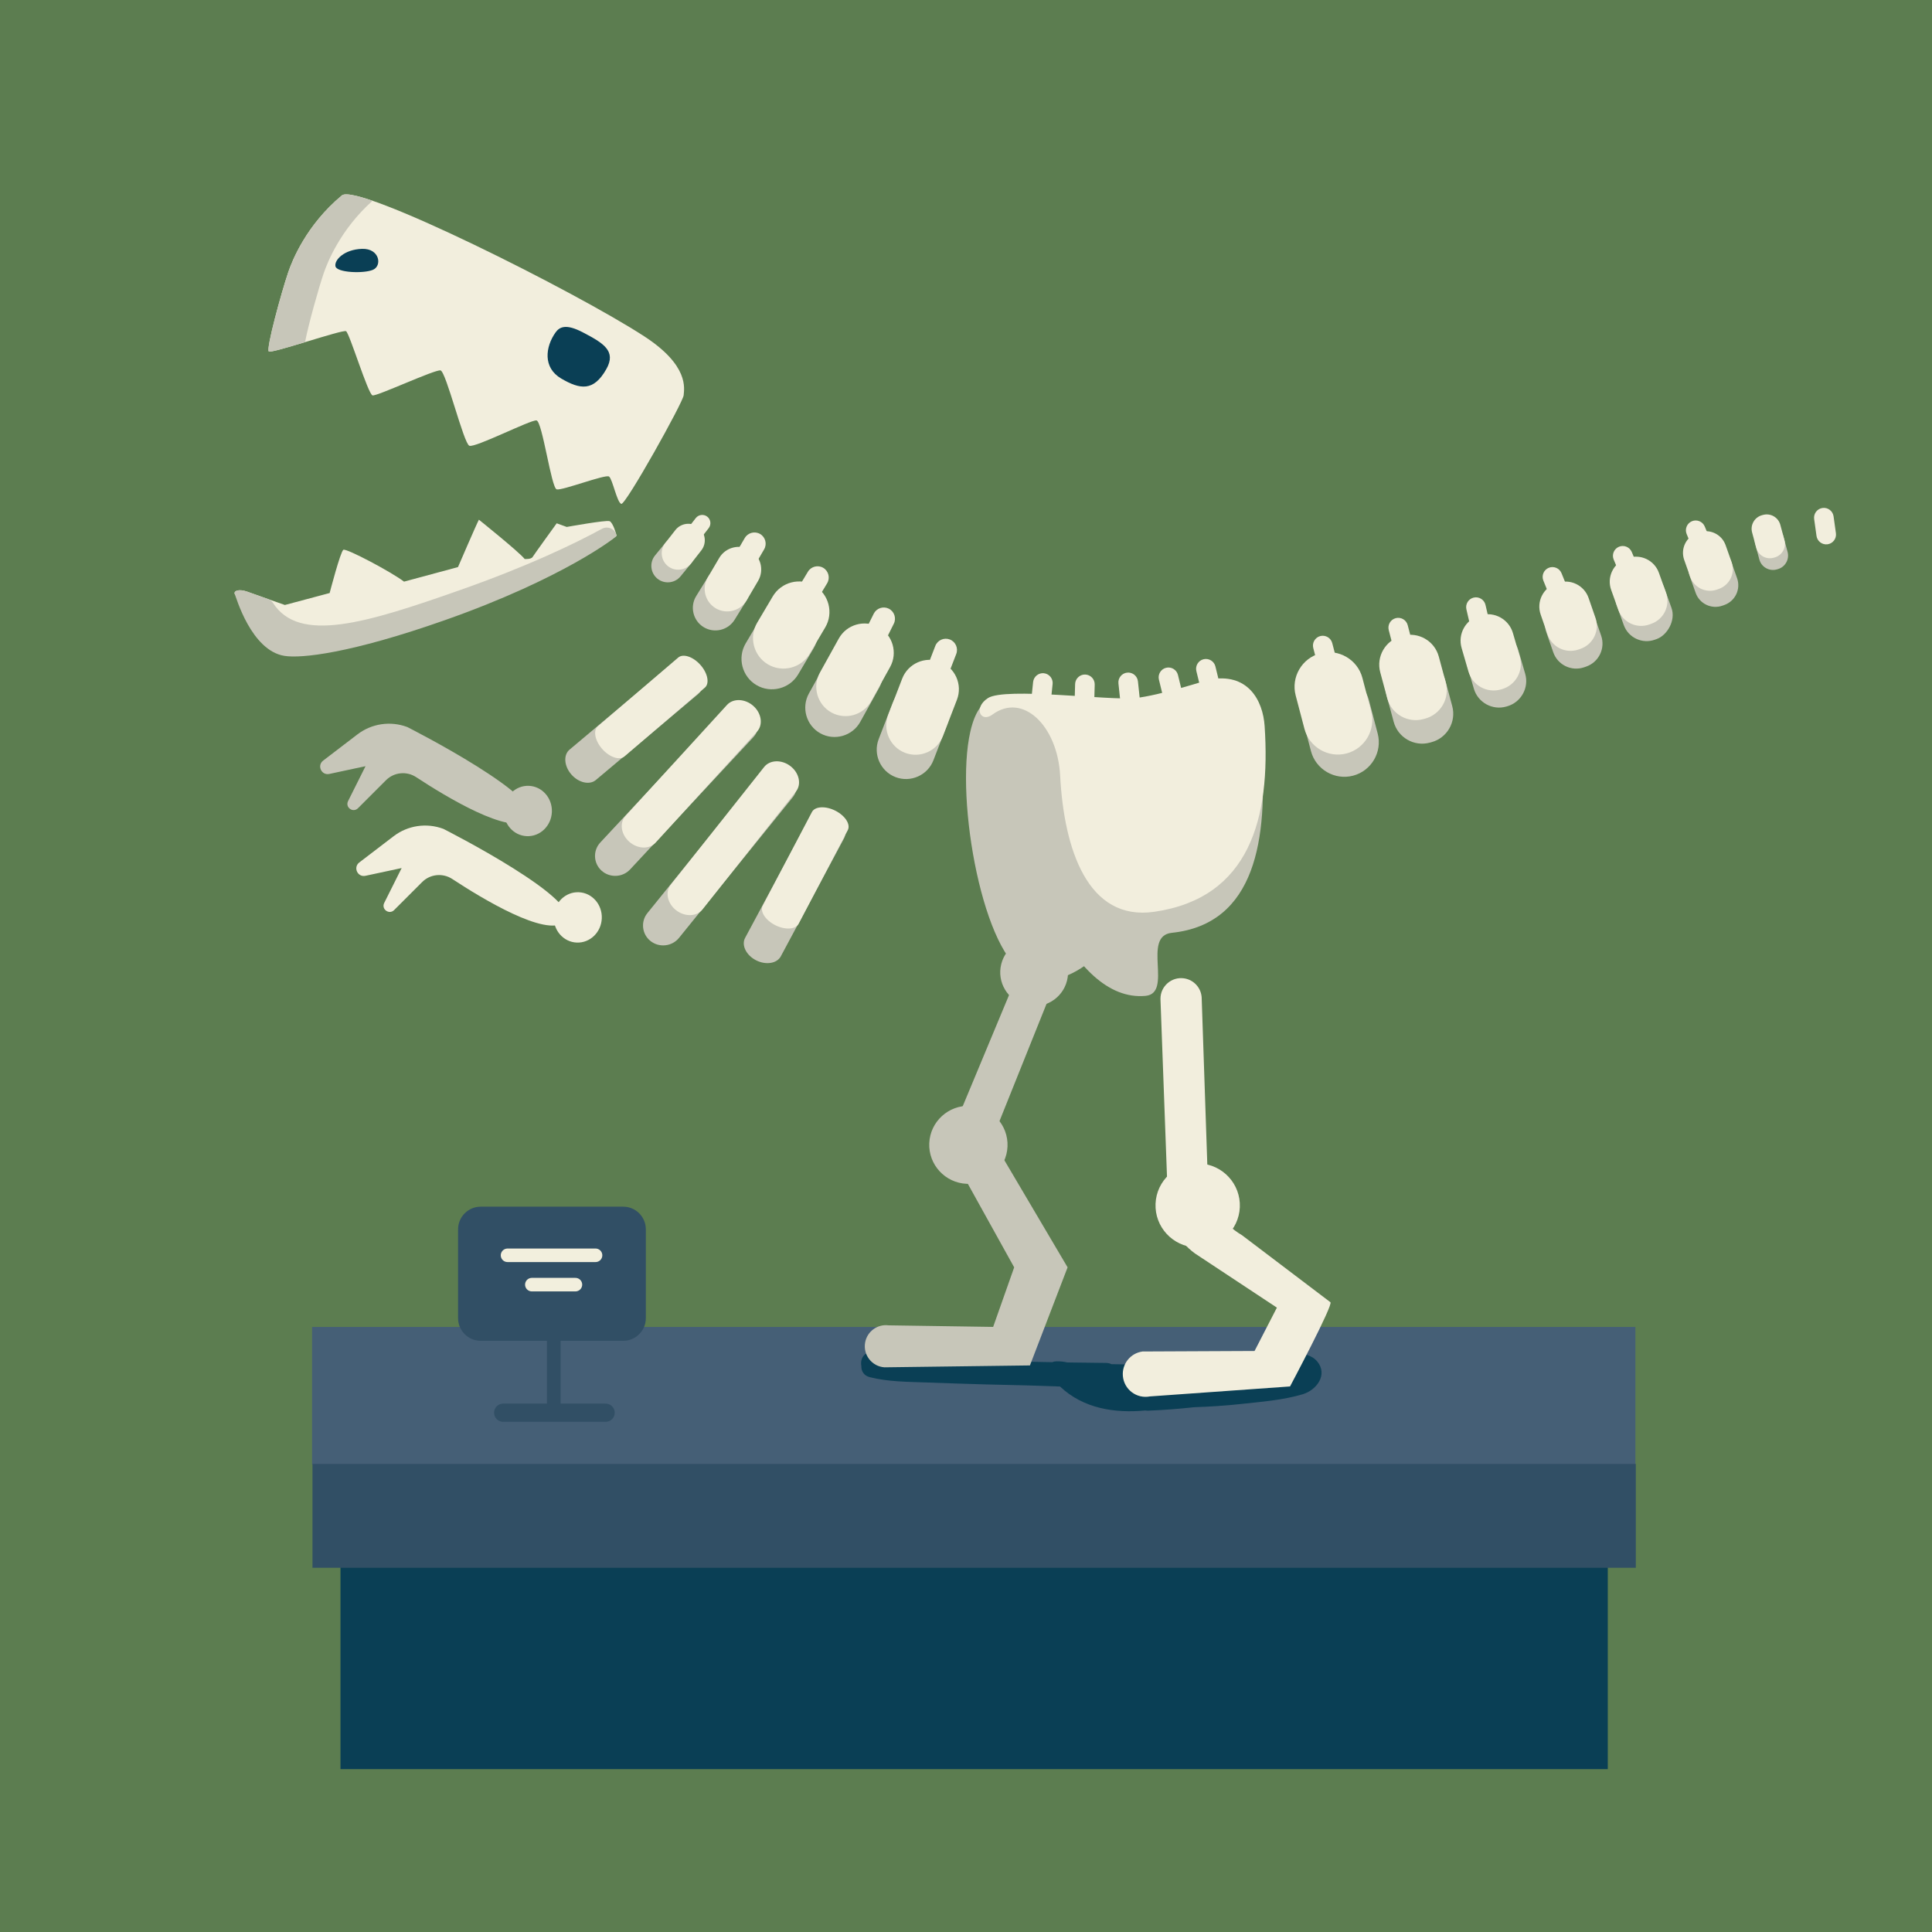 <?xml version="1.0" encoding="UTF-8"?><svg xmlns="http://www.w3.org/2000/svg" viewBox="0 0 2000 2000"><g id="Back"><rect x="-2" y="-2" width="2004" height="2004" fill="#5c7d50"/></g><g id="Podie"><rect x="329.84" y="1380.46" width="1356.32" height="128.78" fill="#455f76"/><path d="m1679.35,1387.26v115.18H336.63v-115.18h1342.72Zm13.6-13.6H323.04v142.38h1369.92v-142.38h0Z" fill="#455f76"/><line x1="520.88" y1="1462.44" x2="626.95" y2="1462.44" fill="none" stroke="#314f65" stroke-linecap="round" stroke-miterlimit="10" stroke-width="18.81"/><path d="m668.57,1272.6v91.95c0,12.94-10.49,23.46-23.45,23.46h-147.47c-12.94,0-23.45-10.52-23.45-23.46v-91.95c0-12.94,10.52-23.46,23.45-23.46h147.47c12.96,0,23.45,10.52,23.45,23.46Z" fill="#314f65"/><line x1="525.39" y1="1299.48" x2="616.51" y2="1299.48" fill="#f2efdd" stroke="#f2efdd" stroke-linecap="round" stroke-miterlimit="10" stroke-width="14"/><line x1="550.56" y1="1329.85" x2="595.68" y2="1329.85" fill="#f2efdd" stroke="#f2efdd" stroke-linecap="round" stroke-miterlimit="10" stroke-width="14"/><line x1="573.27" y1="1373.3" x2="573.27" y2="1459.72" fill="none" stroke="#314f65" stroke-linecap="round" stroke-miterlimit="10" stroke-width="14.15"/><path d="m1363.63,1409.45c-11.14-13.56-37.34-7.54-51.82-4.91-7.53,1.37-9.83,7.65-8.45,13.42-2.12-.96-4.61-1.35-7.39-.86-.97.17-1.94.34-2.9.51-1.24-.12-2.55-.06-3.95.23-24.11,4.93-48.42,8.51-72.88,10.73,1.8-7.02-1.94-15.71-11.34-15.75-18.12-.07-36.25-.31-54.37-.64-1.55-.78-3.36-1.26-5.48-1.28-13.38-.11-26.76-.29-40.14-.5-3.6-.8-7.35-1.24-11.34-1.15-1.61.04-3.01.38-4.3.87-9.46-.17-18.92-.33-28.38-.53-52.64-2.13-105.24-5.29-157.77-9.52-9.05-.73-12.82,7.08-11.44,14.08-.18,4.98,2.41,9.9,8.7,11.49,19.35,4.87,39.46,4.77,59.29,5.51,20.3.76,40.6,1.43,60.9,1.99,14.46.4,28.93.74,43.39,1.04,11.13.44,22.26.8,33.4,1.14.03.03.06.06.09.09,23.97,22.66,56.43,27.76,88.21,24.69.92.17,1.89.26,2.96.22,15.97-.65,31.89-1.88,47.75-3.59,15.98-.53,31.94-1.55,47.85-3.28,21.12-2.29,44.07-4.03,64.47-10.17,14.13-4.25,26.25-20.11,14.96-33.85Z" fill="#0a3f55"/><rect x="352.47" y="1586.2" width="1311.91" height="245.19" fill="#0a3f55"/><rect x="323.47" y="1515.48" width="1369.91" height="107.48" fill="#314f65"/></g><g id="Over"><path d="m1075.25,720.87c-34.45,0-59.83-10.88-70.71,36.26-16.54,71.69,14.22,234.51,58.93,251.12,20.37,7.57-7.17,2.23,14.5,5.44,48.95,7.25,98.3-71.73,142.42-109.66,19.34-16.63,26.64-45.57,9.18-58.21l-154.32-124.95Z" fill="#c7c6b9"/><path d="m1047.05,1024.09l-69.71,167.29c-5.22,19.44-4.57-11.06,8.16,4.53l64.37,116.04-21.76,61.65-108.2-1.62c-11.53-1.51-22.22,6.28-24.32,17.72h0c-2.35,12.81,6.95,24.82,19.95,25.74l150.65-1.96,38.98-101.54-71.59-121.27c-16.78-16.91-15.5,18.2-9.09-4.75l60.74-151.4c2.66-9.53-2.13-19.56-11.2-23.48h0c-11.08-4.79-23.84,1.37-26.97,13.03Z" fill="#c7c6b9"/><path d="m980.76,749.48l-14.49,37.56c-6.01,15.58-23.68,23.41-39.27,17.4h0c-15.58-6.01-23.41-23.68-17.4-39.27l14.49-37.56c6.01-15.58,23.69-23.41,39.27-17.4h0c15.58,6.01,23.41,23.68,17.4,39.27Z" fill="#c7c6b9"/><path d="m990.63,724.34l-14.49,37.56c-6.01,15.58-23.68,23.41-39.27,17.4h0c-15.58-6.01-23.41-23.68-17.4-39.27l14.49-37.56c6.01-15.58,23.69-23.41,39.27-17.4h0c15.58,6.01,23.41,23.68,17.4,39.27Z" fill="#f2eedd"/><path d="m989.9,676.99l-5.54,14.35c-2.3,5.96-9.05,8.95-15.01,6.65h0c-5.96-2.3-8.95-9.05-6.65-15.01l5.54-14.35c2.3-5.96,9.05-8.95,15.01-6.65h0c5.96,2.3,8.95,9.05,6.65,15.01Z" fill="#f2eedd"/><path d="m1898.1,534.5l2.44,17.49c.77,5.53-3.12,10.68-8.65,11.45h0c-5.53.77-10.68-3.12-11.45-8.65l-2.44-17.49c-.77-5.53,3.12-10.68,8.65-11.45h0c5.53-.77,10.68,3.12,11.45,8.65Z" fill="#f2eedd"/><path d="m1258.18,689.89l4.19,17.16c1.32,5.42-2.03,10.94-7.45,12.26h0c-5.42,1.32-10.94-2.03-12.26-7.45l-4.19-17.16c-1.32-5.42,2.03-10.94,7.45-12.26h0c5.42-1.32,10.94,2.03,12.26,7.45Z" fill="#f2eedd"/><path d="m1219.42,698.73l4.19,17.16c1.32,5.42-2.03,10.94-7.45,12.26h0c-5.42,1.32-10.94-2.03-12.26-7.45l-4.19-17.16c-1.32-5.42,2.03-10.94,7.45-12.26h0c5.42-1.32,10.94,2.03,12.26,7.45Z" fill="#f2eedd"/><path d="m1177.98,705.32l1.86,17.57c.59,5.55-3.47,10.57-9.02,11.16h0c-5.55.59-10.57-3.47-11.16-9.02l-1.86-17.57c-.59-5.55,3.47-10.57,9.02-11.16h0c5.55-.59,10.57,3.47,11.16,9.02Z" fill="#f2eedd"/><path d="m1089.66,708.08l-1.82,17.57c-.58,5.55,4.98.34-.57-.24l-4.76-2.72c-5.55-.58-15.43,6.42-14.85.86l1.82-17.57c.58-5.55,5.59-9.62,11.14-9.05h0c5.55.58,9.62,5.59,9.05,11.14Z" fill="#f2eedd"/><path d="m1133.24,708.69l-.48,17.66c-.15,5.58-4.84,10.02-10.42,9.87h0c-5.58-.15-10.02-4.84-9.87-10.42l.48-17.66c.15-5.58,4.84-10.02,10.42-9.87h0c5.58.15,10.02,4.84,9.87,10.42Z" fill="#f2eedd"/><path d="m910.04,712.1l-19.52,35.21c-8.1,14.61-26.68,19.94-41.29,11.84h0c-14.61-8.1-19.94-26.68-11.84-41.28l19.52-35.21c8.1-14.61,26.68-19.94,41.29-11.84h0c14.61,8.1,19.94,26.68,11.84,41.29Z" fill="#c7c6b9"/><path d="m921.43,690.49l-19.52,35.21c-8.1,14.61-26.68,19.94-41.29,11.84h0c-14.61-8.1-19.94-26.68-11.84-41.29l19.52-35.21c8.1-14.61,26.68-19.94,41.29-11.84h0c14.61,8.1,19.94,26.68,11.84,41.29Z" fill="#f2eedd"/><path d="m925.27,645.66l-6.87,13.77c-2.85,5.71-9.86,8.05-15.57,5.2h0c-5.71-2.85-8.05-9.86-5.2-15.57l6.87-13.77c2.85-5.71,9.86-8.05,15.57-5.2h0c5.71,2.85,8.05,9.86,5.2,15.57Z" fill="#f2eedd"/><path d="m842.34,670.97l-16.08,27.15c-8.85,14.93-28.3,19.91-43.23,11.06h0c-14.93-8.85-19.91-28.3-11.06-43.23l16.08-27.15c8.85-14.93,28.3-19.91,43.23-11.06h0c14.93,8.85,19.91,28.3,11.06,43.23Z" fill="#c7c6b9"/><path d="m854.26,649.53l-16.08,27.15c-8.85,14.93-28.3,19.91-43.23,11.06h0c-14.93-8.85-19.91-28.3-11.06-43.23l16.08-27.15c8.85-14.93,28.3-19.91,43.23-11.06h0c14.93,8.85,19.91,28.3,11.06,43.23Z" fill="#f2eedd"/><path d="m856.26,603.79l-7.93,13.19c-3.29,5.47-10.46,7.26-15.93,3.97h0c-5.47-3.29-7.26-10.46-3.97-15.93l7.93-13.19c3.29-5.47,10.46-7.26,15.93-3.97h0c5.47,3.29,7.26,10.46,3.97,15.93Z" fill="#f2eedd"/><path d="m1457.26,647.18l4.44,17.09c1.4,5.4-1.87,10.97-7.27,12.37h0c-5.4,1.4-10.97-1.87-12.37-7.27l-4.44-17.1c-1.4-5.4,1.87-10.97,7.27-12.37h0c5.4-1.4,10.97,1.87,12.37,7.27Z" fill="#f2eedd"/><path d="m1455.58,694.29h27.84c16.83,0,30.5,13.67,30.5,30.5v1.76c0,16.83-13.67,30.5-30.5,30.5h-27.85c-16.83,0-30.5-13.67-30.5-30.5v-1.76c0-16.84,13.67-30.5,30.5-30.5Z" transform="translate(1151.34 2333.4) rotate(-105.09)" fill="#c7c6b9"/><path d="m1448.91,669.92h27.85c16.84,0,30.5,13.67,30.5,30.5v1.76c0,16.83-13.67,30.5-30.5,30.5h-27.85c-16.84,0-30.5-13.67-30.5-30.5v-1.76c0-16.83,13.67-30.5,30.5-30.5Z" transform="translate(1166.47 2296.26) rotate(-105.09)" fill="#f2eedd"/><path d="m1537.78,626.21l3.98,17.21c1.26,5.44-2.16,10.91-7.6,12.17h0c-5.44,1.26-10.91-2.16-12.17-7.6l-3.98-17.21c-1.26-5.44,2.16-10.91,7.6-12.17h0c5.44-1.26,10.91,2.16,12.17,7.6Z" fill="#f2eedd"/><path d="m1518.63,688.55l7.11,24.41c4.17,14.32,19.3,22.63,33.62,18.46l1.05-.31c14.32-4.17,22.63-19.3,18.46-33.62l-7.11-24.41c-4.17-14.32-19.3-22.63-33.62-18.46l-1.05.31c-14.32,4.17-22.63,19.3-18.46,33.62Z" fill="#c7c6b9"/><path d="m1530.51,647.64h25.42c14.97,0,27.12,12.15,27.12,27.12v1.09c0,14.97-12.15,27.12-27.12,27.12h-25.43c-14.97,0-27.12-12.15-27.12-27.12v-1.09c0-14.97,12.15-27.12,27.12-27.12Z" transform="translate(1326.1 2345.77) rotate(-106.23)" fill="#f2eedd"/><path d="m1616.48,593.37l6.64,16.37c2.1,5.17-.42,11.12-5.59,13.22h0c-5.17,2.1-11.12-.42-13.22-5.59l-6.64-16.37c-2.1-5.17.42-11.12,5.59-13.22h0c5.17-2.1,11.12.42,13.22,5.59Z" fill="#f2eedd"/><path d="m1618.08,630.04h21.89c13.88,0,25.16,11.27,25.16,25.16v2.17c0,13.88-11.27,25.16-25.16,25.16h-21.89c-13.88,0-25.16-11.27-25.16-25.16v-2.17c0-13.88,11.27-25.16,25.16-25.16Z" transform="translate(1541.72 2410.37) rotate(-109.09)" fill="#c7c6b9"/><path d="m1612.23,611.68h21.89c13.88,0,25.16,11.27,25.16,25.16v2.17c0,13.88-11.27,25.16-25.16,25.16h-21.89c-13.88,0-25.16-11.27-25.16-25.16v-2.17c0-13.88,11.27-25.16,25.16-25.16Z" transform="translate(1551.29 2380.46) rotate(-109.09)" fill="#f2eedd"/><path d="m1689.2,571.43l6.84,16.28c2.16,5.15-.28,11.12-5.43,13.28h0c-5.15,2.16-11.12-.28-13.28-5.43l-6.84-16.28c-2.16-5.14.28-11.12,5.43-13.28h0c5.14-2.16,11.12.28,13.28,5.43Z" fill="#f2eedd"/><rect x="1665.86" y="601.63" width="72.2" height="52.48" rx="25.16" ry="25.16" transform="translate(1685.15 2441.87) rotate(-109.72)" fill="#c7c6b9"/><path d="m1685.36,585.86h21.89c13.88,0,25.16,11.27,25.16,25.16v2.17c0,13.88-11.27,25.16-25.16,25.16h-21.89c-13.88,0-25.16-11.27-25.16-25.16v-2.17c0-13.88,11.27-25.16,25.16-25.16Z" transform="translate(1692.44 2415.46) rotate(-109.72)" fill="#f2eedd"/><path d="m1764.75,545.04l6.77,16.31c2.14,5.15-.33,11.12-5.48,13.26h0c-5.15,2.14-11.12-.33-13.26-5.48l-6.77-16.31c-2.14-5.15.33-11.12,5.48-13.26h0c5.15-2.14,11.12.33,13.26,5.48Z" fill="#f2eedd"/><path d="m1764.49,574.63h18.64c11.99,0,21.72,9.73,21.72,21.72v2.06c0,11.99-9.73,21.72-21.72,21.72h-18.64c-11.99,0-21.72-9.73-21.72-21.72v-2.06c0-11.99,9.73-21.72,21.72-21.72Z" transform="translate(1802.35 2468.86) rotate(-109.49)" fill="#c7c6b9"/><path d="m1758.81,557.99h18.64c11.99,0,21.72,9.73,21.72,21.72v2.06c0,11.99-9.73,21.72-21.72,21.72h-18.64c-11.99,0-21.72-9.73-21.72-21.72v-2.05c0-11.99,9.73-21.72,21.72-21.72Z" transform="translate(1810.47 2441.31) rotate(-109.49)" fill="#f2eedd"/><path d="m1816.99,563.32l4.29,15.91c2.09,7.75,10.13,12.37,17.88,10.28l1.06-.29c7.75-2.09,12.37-10.13,10.28-17.88l-4.29-15.91c-2.09-7.75-10.13-12.37-17.88-10.28l-1.06.29c-7.75,2.09-12.37,10.13-10.28,17.88Z" fill="#c7c6b9"/><path d="m1822.18,540.08h16.48c8.05,0,14.59,6.54,14.59,14.59v1.1c0,8.05-6.53,14.58-14.58,14.58h-16.48c-8.05,0-14.59-6.54-14.59-14.59v-1.1c0-8.05,6.54-14.58,14.58-14.58Z" transform="translate(1770.98 2467.07) rotate(-105.09)" fill="#f2eedd"/><path d="m1379.12,665.7l4.47,17.09c1.41,5.4-1.85,10.97-7.24,12.39h0c-5.4,1.41-10.97-1.85-12.39-7.24l-4.47-17.09c-1.41-5.4,1.85-10.97,7.24-12.39h0c5.4-1.41,10.97,1.85,12.39,7.24Z" fill="#f2eedd"/><path d="m1348.02,742.98l9.08,34.54c4.99,19,24.62,30.45,43.62,25.46h0c19-4.99,30.45-24.62,25.46-43.62l-9.08-34.54c-4.99-19-24.62-30.45-43.62-25.46h0c-19,4.99-30.45,24.62-25.46,43.62Z" fill="#c7c6b9"/><path d="m1341.28,719.95l9.08,34.54c4.99,19,24.62,30.46,43.62,25.46h0c19-4.99,30.46-24.62,25.46-43.62l-9.08-34.54c-4.99-19-24.62-30.46-43.62-25.46h0c-19,4.99-30.46,24.62-25.46,43.62Z" fill="#f2eedd"/><path d="m622.7,901.28h0c8.48,7.68,21.78,7.13,29.57-1.23l127.46-136.77c7.79-8.36,7.23-21.48-1.25-29.16h0c-8.48-7.68-21.78-7.13-29.57,1.23l-127.46,136.77c-7.79,8.36-7.23,21.48,1.25,29.16Z" fill="#c7c6b9"/><path d="m651.37,871.35h0c8.55,7.59,20.81,8.06,27.23,1.03l105.1-115.04c6.42-7.03,4.68-19-3.87-26.59h0c-8.55-7.59-20.81-8.06-27.23-1.03l-105.1,115.04c-6.42,7.03-4.68,19,3.87,26.59Z" fill="#f2eedd"/><path d="m591.4,801.66h0c7.49,8.65,18.91,11.27,25.39,5.83l106.02-89.09c6.48-5.44,5.65-16.97-1.83-25.62h0c-7.49-8.65-18.91-11.27-25.39-5.83l-106.02,89.09c-6.48,5.44-5.66,16.97,1.83,25.62Z" fill="#c7c6b9"/><path d="m623.42,775.36h0c7.57,8.57,17.93,12.03,23.02,7.68l83.21-71.18c5.09-4.35,3.05-14.92-4.52-23.49h0c-7.57-8.57-17.93-12.03-23.02-7.68l-83.21,71.18c-5.09,4.35-3.05,14.92,4.52,23.49Z" fill="#f2eedd"/><path d="m782.53,994.02h0c10.16,5.26,21.74,3.45,25.74-4l65.42-122.05c4-7.46-1.04-17.86-11.2-23.12h0c-10.16-5.26-21.74-3.45-25.74,4l-65.42,122.05c-4,7.46,1.04,17.86,11.2,23.12Z" fill="#c7c6b9"/><path d="m802.52,957.72h0c10.21,5.15,21.11,4.52,24.22-1.41l50.89-96.96c3.11-5.93-2.7-14.99-12.91-20.14h0c-10.21-5.15-21.11-4.52-24.22,1.41l-50.89,96.96c-3.11,5.93,2.7,14.99,12.91,20.14Z" fill="#f2eedd"/><path d="m673.49,974.21h0c8.99,7.07,22.23,5.58,29.41-3.3l117.57-145.36c7.18-8.88,5.7-21.93-3.29-29h0c-8.99-7.07-22.23-5.58-29.41,3.3l-117.57,145.36c-7.18,8.88-5.7,21.93,3.29,29Z" fill="#c7c6b9"/><path d="m699.99,942.34h0c9.06,6.98,21.32,6.58,27.23-.88l96.78-122.12c5.91-7.46,3.34-19.28-5.73-26.25h0c-9.06-6.98-21.32-6.58-27.23.88l-96.78,122.12c-5.91,7.46-3.34,19.28,5.73,26.25Z" fill="#f2eedd"/><path d="m1066.9,746.86c-21.93,2.19-22.96,28.11-20.36,54.31,8.76,88.32,61.35,237,139.31,229.75,28.86-2.69-4.24-62,27.2-65.27,87.03-9.07,99.72-97.91,92.7-189.94-2.02-26.53-2.11-62.92-25.09-60.63l-213.76,31.78Z" fill="#c7c6b9"/><path d="m1022.67,722.68c-15.38,10.05-7.53,26.08,4.76,17,31.28-23.12,67.31,11.56,70.03,63.23,4.02,76.41,28.56,150.94,97.46,140.97,98.76-14.29,120.57-97,114.23-192.19-1.77-26.54-17.22-56.21-58.02-48.05,0,0-50.31,16.32-76.15,19.04-25.84,2.72-134.62-11.56-152.3,0Z" fill="#f2eedd"/><path d="m458.95,858.03c-17.33-6.5-36.78-3.62-51.48,7.62l-35.53,27.17c-6.61,5.05-1.77,15.55,6.37,13.81l37.49-8.03-18.06,36.12c-3.25,6.5,5.12,12.53,10.26,7.39l28.99-28.99c8.34-8.34,21.37-9.65,31.23-3.17,31.16,20.49,96.72,60.14,115.94,44.76,25.51-20.41-125.2-96.69-125.2-96.69Z" fill="#f2eedd"/><path d="m421.54,752.59c-17.33-6.5-36.78-3.62-51.48,7.62l-35.53,27.17c-6.61,5.05-1.77,15.55,6.37,13.81l37.49-8.03-18.06,36.12c-3.25,6.5,5.12,12.53,10.26,7.39l28.99-28.99c8.34-8.34,21.37-9.65,31.23-3.17,31.16,20.49,96.72,60.14,115.94,44.76,25.51-20.41-125.2-96.69-125.2-96.69Z" fill="#c7c6b9"/><path d="m1201.3,1033.93l7.68,208.94c.02,21.72,10.49,42.1,28.13,54.77l84.72,56.01-23.12,44.88-115.97.53c-12.44,1.67-21.39,12.79-20.36,25.29h0c1.15,14.01,14.21,23.9,28.01,21.22l145.05-10.33s45.28-85.17,41.78-87.2l-91.48-69.34c-22.22-12.9-35.81-36.74-35.58-62.44l-6.15-182.16c.09-10.67-7.7-19.77-18.26-21.32h0c-12.89-1.88-24.45,8.12-24.44,21.15Z" fill="#f2eedd"/><path d="m772.75,621.71l-12.29,19.87c-6.76,10.93-21.23,14.34-32.16,7.57h0c-10.93-6.76-14.34-21.23-7.57-32.16l12.29-19.87c6.76-10.93,21.23-14.34,32.16-7.57h0c10.93,6.76,14.34,21.23,7.57,32.16Z" fill="#c7c6b9"/><path d="m791.03,568.66l-7.76,13.29c-3.22,5.51-10.36,7.39-15.88,4.17h0c-5.51-3.22-7.39-10.36-4.17-15.88l7.76-13.29c3.22-5.51,10.36-7.39,15.88-4.17h0c5.51,3.22,7.39,10.36,4.17,15.88Z" fill="#f2eedd"/><path d="m784.8,601.3l-11.84,20.14c-6.51,11.08-20.9,14.81-31.98,8.3h0c-11.08-6.51-14.81-20.9-8.3-31.98l11.84-20.14c6.51-11.08,20.91-14.81,31.98-8.3h0c11.08,6.51,14.81,20.9,8.3,31.98Z" fill="#f2eedd"/><path d="m715.32,583.39l-10.8,13.21c-5.94,7.27-16.75,8.35-24.01,2.41h0c-7.26-5.94-8.35-16.74-2.41-24.01l10.8-13.21c5.94-7.27,16.75-8.35,24.01-2.41h0c7.26,5.94,8.35,16.74,2.41,24.01Z" fill="#c7c6b9"/><path d="m733.63,546.72l-6.89,8.88c-2.86,3.68-8.21,4.36-11.89,1.5h0c-3.68-2.86-4.36-8.21-1.5-11.89l6.89-8.88c2.86-3.68,8.21-4.36,11.89-1.5h0c3.68,2.86,4.36,8.21,1.5,11.89Z" fill="#f2eedd"/><path d="m726.01,569.76l-10.5,13.45c-5.78,7.4-16.55,8.72-23.95,2.95h0c-7.4-5.78-8.72-16.55-2.95-23.95l10.5-13.45c5.78-7.4,16.55-8.72,23.95-2.95h0c7.4,5.78,8.72,16.55,2.95,23.95Z" fill="#f2eedd"/><path d="m599.21,923.64c13.74.58,24.37,12.72,23.76,27.11-.61,14.39-12.24,25.58-25.98,25-13.74-.58-24.37-12.72-23.76-27.11.61-14.39,12.24-25.58,25.98-25Z" fill="#f2eedd"/><path d="m547.54,813.49c13.74.58,24.37,12.72,23.76,27.11-.61,14.39-12.24,25.58-25.98,25-13.74-.58-24.37-12.72-23.76-27.11.61-14.39,12.24-25.58,25.98-25Z" fill="#c7c6b9"/><ellipse cx="1239.87" cy="1247.9" rx="43.49" ry="43.66" transform="translate(-58.47 2434.85) rotate(-87.62)" fill="#f2eedd"/><path d="m1004.18,1144.78c22.37.95,39.73,19.79,38.79,42.07-.95,22.29-19.84,39.59-42.21,38.64-22.37-.95-39.73-19.79-38.79-42.07.95-22.29,19.84-39.59,42.21-38.64Z" fill="#c7c6b9"/><path d="m1079.12,972.73c18.79,4.76,30.19,23.79,25.44,42.49-4.74,18.71-23.82,30.02-42.62,25.26-18.79-4.76-30.19-23.79-25.44-42.49,4.74-18.71,23.82-30.02,42.62-25.26Z" fill="#c7c6b9"/><path d="m278.28,363.83c-3.05-2.41,13.07-61.31,20.08-81.95,4.03-11.87,18.58-48.81,55.52-79.57,16.18-13.47,242.14,99.64,313.23,145.98,46.3,30.18,41.15,53.76,40.6,60.91-.55,7.16-60.03,113.71-64.53,112.4-4.5-1.32-9.08-25.65-12.71-28.29-3.63-2.64-48.57,14.73-54.19,13.29s-14.87-70.6-20.93-71.38c-6.06-.78-63.58,28.62-69.49,26.22-5.91-2.39-24.09-76.85-29.83-78-5.74-1.15-65.74,26.9-70.36,25.87-4.62-1.03-23.88-64.52-27.45-66.47-3.57-1.95-76.9,23.39-79.95,20.98Z" fill="#f2eedd"/><path d="m347.28,275.69c1.36,6.59,29.07,7.74,38.79,3.62,9.72-4.12,7.02-22.32-11.35-21.7-18.37.62-28.81,11.49-27.45,18.08Z" fill="#0a3f55"/><path d="m575.08,344.18c-10.54,14.86-13.3,36.45,5.87,47.67,19.53,11.43,33.51,13.64,46.73-9.77,10.65-18.84-3.18-26.95-24.36-38.04-17.48-9.15-24.13-5.65-28.24.14Z" fill="#0a3f55"/><path d="m334.98,283.19c3.85-11.34,17.31-45.53,50.69-75.38-16.99-5.84-28.56-8.19-31.78-5.5-36.94,30.76-51.49,67.7-55.52,79.57-7.02,20.65-23.14,79.54-20.09,81.95,1.47,1.16,19.12-4.08,37.49-9.63,3.58-18.56,13.96-55.53,19.22-71.01Z" fill="#c7c6b9"/><path d="m296.11,674.17c-9.08-11.48-51.73-56.15-53.09-59.26-1.36-3.11,3.94-5.71,13.34-2.27,9.41,3.44,38.55,13.63,38.55,13.63,0,0,39.07-10.45,46.34-12.37,0,0,11.16-42.93,14.2-44.75,3.05-1.82,49.7,22.95,62.81,32.95l55.87-15.07s19.35-44.97,21.63-49.05c0,0,41.7,33.44,47.38,40.68,0,0,6.66.51,8.2-2.05,1.54-2.56,24.95-34.9,24.95-34.9l10.39,3.78s40.89-7.4,44.38-5.99c3.49,1.41,7.02,13.65,7.21,15.03s-56.72,40.13-178.05,82.86c-121.33,42.73-164.12,36.79-164.12,36.79Z" fill="#f2eedd"/><path d="m476.49,610.76c-98.02,34.52-166.94,55.49-193.86,13.39-1.21-1.89-3.07-3.27-5.18-4.02-8.01-2.82-16.69-5.89-21.08-7.5-9.41-3.44-14.71-.84-13.34,2.27,1.22,2.78,16.94,58.58,51.45,64.07,17.34,2.76,67.98-2.44,166.37-37.09,121.33-42.73,177.63-85.97,177.44-87.36,0-.07-.03-.16-.05-.28-1.43-6.75-9.08-10.11-15.14-6.8-28.57,15.59-76.96,38.79-146.6,63.31Z" fill="#c7c6b9"/></g></svg>